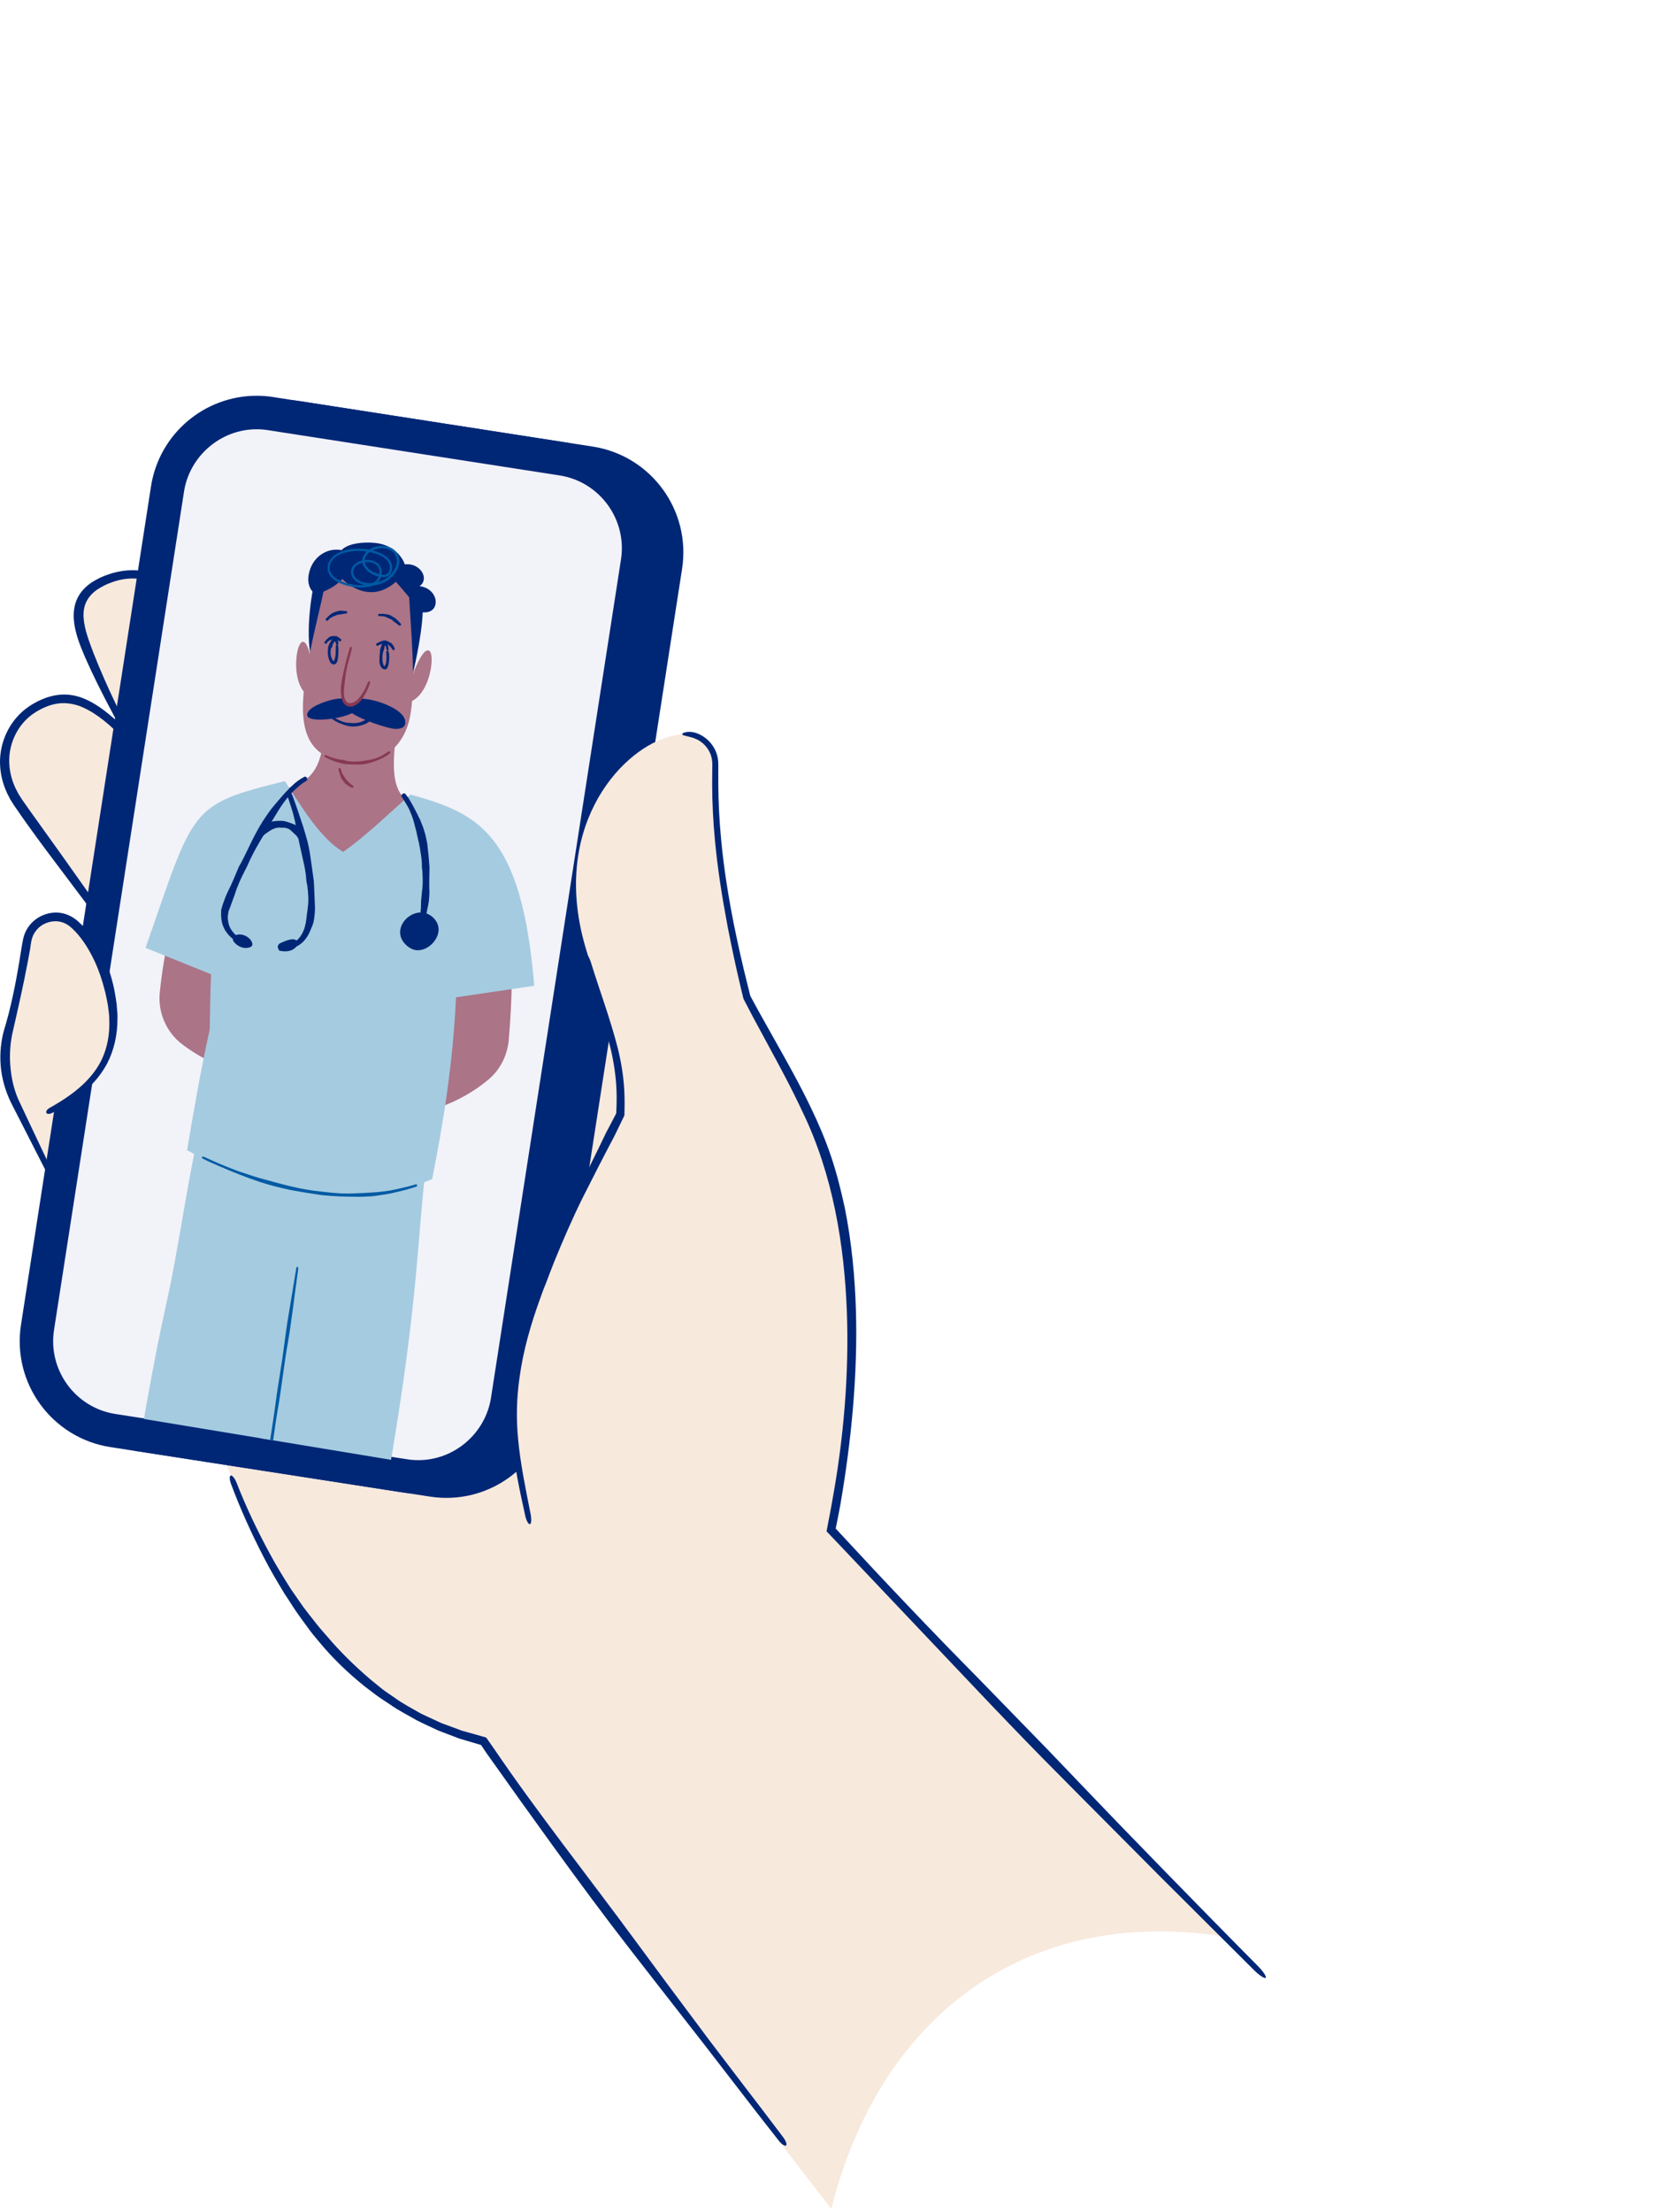 <svg width="393" height="525" viewBox="0 0 393 525" fill="none" xmlns="http://www.w3.org/2000/svg">
<path d="M289.709 459.521C244.145 413.706 187.439 354.457 186.035 351.303L105.971 399.994C109.072 409.997 165.155 482.601 197.403 524.322C207.684 483.422 236.342 458.448 275.36 458.448C279.997 458.435 284.793 458.792 289.709 459.521Z" fill="#F8E9DD"/>
<path d="M38.067 187.228C35.444 184.247 25.838 166.784 21.175 155.43C18.194 148.156 16.153 141.333 25.308 137.584C48.945 127.885 63.783 176.668 70.156 183.637" fill="#F8E9DD"/>
<path d="M40.307 140.207C44.97 143.188 48.813 147.825 51.86 152.714C53.542 155.377 54.973 157.828 56.312 160.173L58.55 164.082C59.226 165.287 59.889 166.493 60.538 167.725L63.294 173.051C65.056 176.416 66.659 179.835 68.858 183.081C69.282 183.65 69.905 183.889 70.157 183.637C70.422 183.385 70.316 182.816 69.958 182.299C67.957 179.212 66.421 175.661 64.778 172.243L62.221 166.877L60.392 163.114C59.716 161.75 59.041 160.398 58.299 159.047C56.974 156.662 55.49 154.171 53.622 151.495C50.137 146.765 46.388 141.916 41.393 138.524L40.081 137.69L38.677 136.974C36.014 135.769 32.993 135.132 30.012 135.411C28.528 135.556 27.071 135.861 25.693 136.365C24.289 136.802 22.99 137.478 21.718 138.273C20.393 139.187 19.148 140.419 18.393 141.982C17.624 143.546 17.412 145.321 17.518 146.951C17.77 150.263 19.002 153.164 20.181 155.96C21.096 158.04 22.05 160.08 23.043 162.094C24.62 165.287 26.276 168.44 27.959 171.58C29.177 173.833 30.383 176.085 31.642 178.324C33.218 181.107 34.835 183.982 36.796 186.671C37.206 187.228 37.803 187.453 38.054 187.214C38.319 186.963 38.227 186.419 37.869 185.889C36.107 183.226 34.49 180.338 32.927 177.569C31.682 175.356 30.489 173.104 29.337 170.825C27.733 167.659 26.21 164.453 24.792 161.22C23.891 159.193 23.043 157.139 22.235 155.099C21.188 152.316 20.076 149.508 19.863 146.765C19.758 145.4 19.916 144.089 20.446 142.949C20.976 141.797 21.864 140.83 22.951 140.035C23.997 139.359 25.137 138.697 26.382 138.286C27.601 137.809 28.886 137.517 30.184 137.372C32.781 137.107 35.431 137.663 37.776 138.816L39.061 139.438L40.307 140.207Z" fill="#002776"/>
<path d="M40.849 328.29C40.743 328.104 40.637 327.919 40.531 327.733C27.759 306.005 13.821 284.343 3.434 261.21C2.36 258.825 1.685 256.308 1.393 253.738C0.532 246.159 8.163 240.263 15.252 243.085C19.955 244.953 25.559 249.498 31.402 259.249C46.89 285.111 54.773 297.3 54.773 297.3" fill="#F8E9DD"/>
<path d="M143.662 414.832C92.216 420.542 64.128 384.359 49.581 334.596L131.579 195.561C131.579 195.561 178.546 252.89 167.126 312.735C155.705 372.581 143.662 414.832 143.662 414.832Z" fill="#F8E9DD"/>
<path d="M43.883 246.12C37.882 235.944 6.111 193.866 3.421 189.215C-1.653 180.458 2.003 171.66 8.111 168.03C23.599 158.822 32.979 179.106 70.911 224.829" fill="#F8E9DD"/>
<path d="M19.638 167.897C23.216 169.474 26.382 172.323 29.297 175.304C32.212 178.324 34.941 181.584 37.538 184.896C40.386 188.5 42.957 191.746 45.395 194.819L49.528 199.894L53.331 204.544L58.803 211.274C62.274 215.514 65.771 219.727 69.296 223.914C69.918 224.656 70.647 225.054 70.925 224.828C71.204 224.603 70.939 223.808 70.329 223.066C66.858 218.8 63.44 214.481 60.061 210.148L54.801 203.378L51.158 198.595C49.833 196.86 48.508 195.124 47.183 193.375C44.772 190.301 42.188 187.055 39.181 183.491C36.425 180.298 33.629 177.066 30.648 173.992C29.151 172.455 27.614 170.958 25.945 169.593C24.276 168.229 22.487 166.957 20.473 166.056C19.095 165.393 17.545 164.996 15.982 164.877C13.782 164.744 11.583 165.261 9.635 166.149C7.714 167.023 5.846 168.229 4.376 169.819C1.395 172.945 -0.182 177.317 0.017 181.557C0.109 183.836 0.692 186.101 1.646 188.195L2.428 189.732L3.342 191.176L5.21 193.879C7.728 197.456 10.324 200.98 12.948 204.451L18.791 212.215C21.878 216.296 24.951 220.39 27.999 224.537C30.198 227.504 32.344 230.499 34.49 233.493C37.14 237.243 39.909 241.125 42.48 245.02C42.996 245.815 43.646 246.292 43.95 246.106C44.255 245.921 44.109 245.139 43.606 244.304C41.115 240.263 38.346 236.381 35.696 232.605C33.563 229.611 31.417 226.604 29.27 223.596L20.354 211.023C18.486 208.4 16.631 205.763 14.776 203.153C12.245 199.616 9.702 196.051 7.158 192.514L5.29 189.864L4.455 188.566L3.74 187.214C2.865 185.386 2.335 183.412 2.216 181.438C1.977 177.768 3.276 173.939 5.859 171.183C7.131 169.792 8.721 168.759 10.47 167.964C12.192 167.182 14.034 166.784 15.836 166.93C17.081 167.023 18.393 167.328 19.638 167.897Z" fill="#002776"/>
<path d="M102.084 355.238L32.845 344.493C18.974 342.347 9.474 329.35 11.62 315.478L42.49 116.478C44.637 102.606 57.634 93.107 71.506 95.253L140.745 105.998C154.617 108.145 164.116 121.142 161.97 135.013L131.1 334.013C128.94 347.898 115.956 357.398 102.084 355.238Z" fill="#002776"/>
<path d="M94.93 352.575L27.148 342.056C13.277 339.909 3.777 326.912 5.923 313.04L36.33 117.088C38.476 103.216 51.474 93.716 65.345 95.863L133.127 106.382C146.999 108.529 156.498 121.526 154.352 135.398L123.945 331.35C121.799 345.222 108.802 354.735 94.93 352.575Z" fill="#F2F2F9"/>
<path d="M60.933 101.891C61.834 101.891 62.748 101.957 63.636 102.103L132.875 112.848C142.388 114.319 148.933 123.275 147.462 132.788L116.592 331.788C115.28 340.227 107.874 346.587 99.368 346.587C98.468 346.587 97.553 346.521 96.652 346.375L27.413 335.63C17.9 334.159 11.355 325.203 12.826 315.69L43.696 116.69C45.008 108.251 52.414 101.891 60.933 101.891ZM60.933 93.942C48.611 93.942 37.8 102.911 35.853 115.471L4.983 314.471C2.836 328.343 12.336 341.327 26.207 343.486L95.447 354.231C96.772 354.43 98.083 354.536 99.382 354.536C111.703 354.536 122.514 345.567 124.462 333.006L155.332 134.006C157.478 120.135 147.979 107.151 134.107 104.991L64.868 94.246C63.543 94.034 62.231 93.942 60.933 93.942Z" fill="#002776"/>
<path d="M147.304 264.536C148.019 251.26 144.561 243.192 139.182 225.385C130.61 197.032 146.84 178.536 158.353 175.025C159.519 174.668 160.725 174.389 161.984 174.244C166.237 173.727 169.92 177.185 169.867 181.464C169.721 190.792 169.668 206.081 177.353 236.7C184.308 250.068 192.589 262.76 196.974 277.162C207.772 312.616 200.552 360.18 189.118 393.621L135.34 388.48C132.094 379.842 127.788 370.965 125.854 361.783C120.077 334.371 116.738 322.209 147.304 264.536Z" fill="#F8E9DD"/>
<path d="M146.641 268.14L147.489 266.377L147.913 265.503L148.205 264.907C148.337 264.668 148.258 264.271 148.284 264.165C148.324 262.84 148.337 261.515 148.297 260.19C148.205 256.361 147.622 252.532 146.708 248.836C144.919 241.84 142.402 235.176 140.295 228.366C139.911 227.16 139.328 226.286 138.983 226.392C138.639 226.498 138.652 227.545 139.023 228.764C141.05 235.653 143.488 242.437 145.104 249.339C145.913 252.93 146.403 256.56 146.429 260.23C146.442 261.515 146.403 262.8 146.337 264.085C146.31 264.443 146.376 264.138 146.164 264.589L145.714 265.463L144.8 267.199L143.939 268.829C141.567 273.784 139.089 278.752 136.612 283.694C134.161 288.649 131.908 293.71 129.775 298.705C129.047 300.44 128.384 302.216 127.682 303.965C127.245 305.104 126.874 306.27 126.49 307.436C124.343 313.796 122.608 320.341 121.786 327.058C121.19 331.88 121.084 336.783 121.548 341.618C122.091 347.66 123.389 353.768 124.714 359.743C124.979 360.962 125.483 361.85 125.827 361.783C126.172 361.704 126.251 360.684 126.013 359.465C124.833 353.45 123.548 347.382 123.018 341.446C122.568 336.716 122.674 331.947 123.336 327.23C124.198 320.658 126.066 314.246 128.344 308.006C128.742 306.906 129.126 305.806 129.59 304.733C130.266 302.971 130.902 301.209 131.617 299.46C133.657 294.478 135.83 289.431 138.268 284.489C140.746 279.56 143.276 274.618 145.846 269.756L146.641 268.14Z" fill="#002776"/>
<path d="M11.012 264.138C23.625 257.792 30.183 248.981 25.374 232.499C23.956 227.637 21.214 222.39 17.491 219.211C13.477 215.779 7.236 218.204 6.415 223.411C5.289 230.552 3.805 238.038 2.135 244.185C0.599 249.842 1.036 255.871 3.434 261.21" fill="#F8E9DD"/>
<path d="M4.639 227.915C3.712 233.559 2.573 239.296 0.837 244.927C0.029 248.133 -0.077 251.18 0.267 253.989C0.466 255.552 0.837 257.09 1.327 258.573C1.778 259.912 2.36 261.316 3.01 262.508L5.739 267.848L10.893 277.957C11.198 278.553 11.701 278.897 12.032 278.725C12.364 278.553 12.377 277.943 12.085 277.347L7.223 267.066L4.706 261.727C4.07 260.468 3.672 259.275 3.301 257.977C2.917 256.586 2.665 255.168 2.519 253.724C2.254 251.167 2.294 248.411 2.917 245.39C4.202 239.773 5.54 233.917 6.6 228.273L7.143 225.332C7.249 224.669 7.329 223.901 7.461 223.318C7.528 223.026 7.581 222.735 7.7 222.457C7.793 222.178 7.912 221.9 8.071 221.648C8.641 220.615 9.541 219.74 10.628 219.25C11.701 218.747 12.933 218.548 14.086 218.747C15.252 218.959 16.232 219.515 17.133 220.376C19.16 222.258 20.75 224.709 22.049 227.292C23.373 229.889 24.261 232.658 24.99 235.507C25.228 236.567 25.44 237.627 25.639 238.7C25.732 239.773 25.97 240.846 25.944 241.919C26.103 245.311 25.533 248.743 24.009 251.79C22.91 253.976 21.333 255.91 19.518 257.58C17.252 259.673 14.523 261.448 11.741 262.998C11.171 263.316 10.853 263.833 11.012 264.151C11.171 264.469 11.767 264.482 12.364 264.178C15.305 262.707 18.14 260.879 20.538 258.653C22.459 256.891 24.142 254.837 25.414 252.492C27.123 249.22 27.904 245.496 27.891 241.827C27.957 240.674 27.759 239.535 27.706 238.395C27.547 237.269 27.375 236.143 27.163 235.017C26.54 232.009 25.599 228.988 24.155 226.219C22.738 223.45 20.949 220.84 18.604 218.76C17.517 217.753 15.994 216.918 14.417 216.693C12.827 216.441 11.184 216.746 9.767 217.435C8.336 218.124 7.117 219.264 6.335 220.655C6.123 220.999 5.964 221.357 5.832 221.741C5.673 222.112 5.58 222.496 5.5 222.88C5.315 223.649 5.249 224.258 5.116 224.961L4.639 227.915Z" fill="#002776"/>
<path d="M197.743 365.016C208.568 376.423 219.763 388.242 230.773 399.861C236.762 406.194 242.207 411.838 247.401 417.151L256.118 425.948C258.795 428.638 261.471 431.327 264.147 434.017L275.727 445.663C283.067 452.976 290.407 460.29 297.747 467.603C299.059 468.902 300.304 469.71 300.556 469.458C300.807 469.206 299.986 467.961 298.687 466.649C291.348 459.256 284.061 451.81 276.787 444.351L265.472 432.705L257.589 424.491C254.741 421.51 251.879 418.529 249.004 415.521C243.85 410.222 238.378 404.604 232.244 398.298C221.048 386.983 209.866 375.178 199.201 363.638L198.446 362.817L198.989 360.114C199.201 359.041 199.426 357.968 199.598 356.895C202.182 341.857 203.679 326.289 203.255 311.199C203.016 303.077 202.235 294.81 200.592 286.635C199.704 282.568 198.697 278.5 197.359 274.525C196.021 270.551 194.378 266.708 192.576 262.972C189.913 257.394 186.892 252.042 183.885 246.702L180.334 240.37L178.599 237.19L178.188 236.422C178.175 236.395 178.175 236.382 178.161 236.355L178.108 236.156L178.002 235.719L177.565 233.957C176.373 229.267 175.313 224.537 174.346 219.794C172.981 212.971 171.868 206.081 171.232 199.165C170.821 194.846 170.583 190.447 170.57 186.009V182.684C170.583 181.624 170.623 180.325 170.252 179.159C169.576 176.787 167.695 174.84 165.403 174.019C163.482 173.343 161.905 173.966 161.998 174.284C162.051 174.654 163.429 174.694 164.952 175.277C166.834 175.979 168.37 177.622 168.9 179.57C169.192 180.55 169.165 181.518 169.139 182.684L169.112 186.049C169.112 190.527 169.351 194.992 169.762 199.351C170.398 206.319 171.524 213.236 172.822 220.138C173.763 224.921 174.77 229.691 175.909 234.434L176.333 236.209C176.439 236.514 176.386 236.739 176.651 237.283L177.075 238.091L178.771 241.337L182.242 247.762C185.144 253.115 188.045 258.468 190.576 263.926C197.73 278.672 200.486 295.3 201.095 311.305C201.652 326.196 200.314 341.685 197.584 356.497C197.412 357.583 197.2 358.656 196.988 359.73L196.273 363.479L197.743 365.016Z" fill="#002776"/>
<path d="M113.109 411.759C111.983 411.441 110.844 411.123 109.704 410.805C108.591 410.394 107.478 409.983 106.365 409.573C105.809 409.361 105.239 409.175 104.696 408.95L103.066 408.195C101.98 407.691 100.894 407.201 99.82 406.671C97.754 405.452 95.594 404.379 93.66 402.948C92.679 402.259 91.659 401.61 90.718 400.881L87.936 398.616C83.988 395.237 80.662 391.925 77.787 388.546C76.992 387.606 76.145 386.705 75.376 385.738L73.084 382.823C71.666 381.048 70.447 379.113 69.123 377.271C67.374 374.489 65.625 371.707 64.075 368.792C61.107 363.32 58.404 357.676 56.139 351.847C55.715 350.826 55.105 350.111 54.774 350.23C54.443 350.363 54.496 351.29 54.893 352.324C57.106 358.246 59.729 364.036 62.644 369.666C64.141 372.608 65.837 375.43 67.546 378.265C68.844 380.173 70.023 382.187 71.415 384.042L73.654 387.102C74.409 388.122 75.257 389.063 76.065 390.057C78.966 393.528 82.411 396.92 86.624 400.312C87.592 401.053 88.572 401.782 89.552 402.524C90.546 403.253 91.593 403.889 92.613 404.578C94.614 406.009 96.839 407.095 98.959 408.34C100.059 408.897 101.185 409.4 102.285 409.93L103.954 410.712C104.524 410.95 105.094 411.149 105.663 411.374C106.803 411.811 107.942 412.249 109.081 412.673C110.247 413.017 111.413 413.362 112.566 413.706L113.772 414.064C113.944 414.117 114.262 414.21 114.182 414.183C114.222 414.183 114.249 414.223 114.262 414.249L115.613 416.25C120.939 423.776 126.411 431.407 131.737 438.76C137.487 446.683 143.489 454.818 149.61 462.688L156.447 471.472C160.064 476.096 163.667 480.72 167.284 485.357L175.035 495.4C178.255 499.586 181.58 503.892 184.932 508.118C185.608 508.98 186.376 509.47 186.654 509.258C186.933 509.046 186.641 508.185 185.979 507.31C182.746 502.991 179.407 498.659 176.201 494.472C173.644 491.12 171.087 487.768 168.516 484.39L157.957 470.24C155.758 467.272 153.572 464.304 151.386 461.349C145.477 453.307 139.342 445.279 133.473 437.462C128.028 430.201 122.45 422.662 117.322 415.097L115.865 413.017C115.64 412.712 115.481 412.328 115.057 412.315L114.262 412.09L113.109 411.759Z" fill="#002776"/>
<g clip-path="url(#clip0_7_2205)">
<path d="M48.225 264.45C44.513 279.34 42.788 294.72 39.447 309.671C36.115 324.568 33.604 340.091 31.067 355.447C28.066 373.608 26.75 391.776 32.218 409.706C34.443 410.726 35.662 411.58 37.939 412.609C35.131 417.095 31.738 419.853 27.667 423.749C21.959 423.731 16.472 424.347 13.041 431.286L50.264 437.437L74.749 273.131L48.225 264.45Z" fill="#A5CBE0"/>
<path d="M102.777 265.142C98.718 290.037 100.523 300.181 93.305 343.864C89.245 368.433 83.966 392.473 76.571 416.491C73.59 417.086 70.52 417.558 67.432 417.809C69.626 421.979 72.287 425.628 75.547 429.268C85.309 432.077 88.484 437.552 87.54 443.597L46.928 436.886L72.35 273.822L102.777 265.142Z" fill="#A5CBE0"/>
<path d="M44.652 208.05C41.75 214.751 40.065 221.326 38.98 227.892C38.569 230.38 38.219 232.825 37.967 235.34C37.4 240.087 39.383 244.875 43.146 247.782C48.887 252.212 55.798 254.822 63.936 256.602L86.825 264.899C97.652 265.872 107.768 262.92 115.682 256.504C118.625 254.162 120.447 250.71 120.795 246.959C121.672 237.041 121.878 226.904 120.806 217.262L44.652 208.05Z" fill="#AB7487"/>
<path d="M100.833 192.638C94.017 189.445 91.958 186.766 94.705 170.14C95.108 167.704 95.537 165.762 95.757 164.765L77.736 168.152C77.43 170.005 77.241 173.455 76.681 176.844C75.447 184.309 72.406 186.255 65.059 187.924C68.177 209.544 81.463 215.711 81.463 215.711L100.833 192.638Z" fill="#AB7487"/>
<path d="M82.164 186.127C82.261 186.197 82.358 186.267 82.455 186.338C82.606 186.417 82.694 186.54 82.844 186.62C83.091 186.769 83.391 186.928 83.7 187.033C83.753 187.042 83.824 186.945 83.894 186.848C83.973 186.698 83.938 186.583 83.938 186.583C83.691 186.433 83.496 186.292 83.258 186.09C83.161 186.019 83.072 185.896 82.922 185.817C82.878 185.755 82.781 185.685 82.745 185.57L82.701 185.508C82.357 185.288 82.092 184.918 81.879 184.556C81.835 184.495 81.791 184.433 81.8 184.38L81.711 184.257C81.579 184.072 81.402 183.825 81.278 183.587C81.198 183.41 81.119 183.234 81.092 183.066C81.021 182.837 80.95 182.608 80.879 182.379C80.888 182.326 80.729 182.299 80.615 182.335C80.447 182.362 80.385 182.406 80.377 182.459C80.386 182.732 80.457 182.961 80.519 183.244C80.599 183.42 80.669 183.649 80.696 183.817C80.811 184.108 80.882 184.337 80.997 184.628L81.033 184.743C81.077 184.805 81.121 184.866 81.165 184.928C81.43 185.298 81.749 185.677 82.014 186.047L82.164 186.127Z" fill="#873953"/>
<path d="M100.379 145.348C102.259 145.496 103.228 144.568 103.429 143.35C103.7 141.709 102.471 139.602 99.876 139.173C99.77 139.156 99.718 139.147 99.612 139.129C100.22 138.74 100.528 138.193 100.624 137.611C100.869 136.128 99.534 134.33 97.416 133.98C96.199 133.779 93.799 134.144 93.589 135.415C93.511 135.891 93.899 136.173 94.376 136.252C95.17 136.383 96.149 136.055 96.298 135.155C96.516 133.831 94.579 129.758 89.813 128.97C86.954 128.498 81.034 128.771 80.535 131.789C80.474 132.159 80.66 132.353 80.977 132.406C81.454 132.484 82.212 132.175 82.291 131.698C82.387 131.116 81.593 130.658 80.957 130.553C77.463 129.975 73.972 132.336 73.281 136.519C73.044 137.949 73.302 139.351 74.213 140.426C74.213 140.426 71.602 153.92 75.272 160.02C78.942 166.121 98 160.077 98 160.077C98 160.077 100.149 151.348 100.379 145.348Z" fill="#002776"/>
<path d="M76.824 140.423C78.517 139.723 80.034 138.777 81.285 137.461C83.025 139.108 84.923 140.129 86.882 140.453C89.265 140.847 91.664 140.155 94.017 138.096C95.068 139.303 96.12 140.511 97.163 141.771C97.553 149.614 98.805 161.461 97.484 169.457C95.839 179.411 87.981 181.866 81.521 180.798C70.984 179.057 71.068 169.661 72.818 159.071C73.921 152.399 75.799 145.312 76.824 140.423Z" fill="#AB7487"/>
<path d="M81.803 180.41C81.538 180.366 81.212 180.367 80.947 180.323C80.523 180.253 80.1 180.183 79.685 180.06C78.899 179.876 78.131 179.586 77.425 179.251C77.328 179.181 77.151 179.261 77.081 179.358C77.011 179.455 77.037 179.623 77.187 179.702C77.938 180.098 78.697 180.441 79.518 180.74C79.933 180.863 80.348 180.986 80.763 181.108C81.08 181.161 81.336 181.258 81.654 181.31L81.866 181.345C83.154 181.449 84.451 181.5 85.766 181.446L86.427 181.392C86.595 181.365 86.71 181.33 86.877 181.303C87.662 181.161 88.412 180.904 89.161 180.647C89.682 180.461 90.211 180.222 90.74 179.983C91.392 179.656 92 179.267 92.564 178.816C92.688 178.727 92.714 178.569 92.626 178.445C92.537 178.322 92.378 178.296 92.255 178.384C91.7 178.782 91.1 179.118 90.501 179.454C90.025 179.702 89.504 179.888 88.984 180.074C88.296 180.286 87.511 180.429 86.788 180.527C86.673 180.562 86.514 180.536 86.4 180.571L85.782 180.687C84.565 180.812 83.312 180.823 82.103 180.568L81.803 180.41Z" fill="#873953"/>
<path d="M96.13 166.785C96.165 166.573 96.2 166.361 96.235 166.15C96.716 163.237 99.756 154.057 101.715 154.381C102.509 154.512 102.688 156.391 102.312 158.668C101.726 162.216 99.677 166.718 96.13 166.785Z" fill="#AB7487"/>
<path d="M74.389 165.695C74.424 165.483 74.406 165.262 74.441 165.05C74.657 162.094 73.903 152.505 71.971 152.349C71.221 152.279 70.544 154.071 70.379 156.383C70.067 159.922 70.956 164.746 74.389 165.695Z" fill="#AB7487"/>
<path d="M78.81 153.751C78.845 153.54 78.933 153.337 78.968 153.125C79.047 152.975 79.065 152.869 79.144 152.719C79.153 152.666 79.223 152.569 79.285 152.524L79.355 152.427L79.364 152.374C79.373 152.321 79.435 152.277 79.443 152.224C79.496 152.233 79.594 152.303 79.638 152.365C79.726 152.489 79.744 152.709 79.815 152.938C79.85 153.053 79.948 153.123 80.115 153.097C80.283 153.07 80.353 152.973 80.371 152.867C80.362 152.594 80.344 152.373 80.184 152.02C80.025 151.668 79.734 151.456 79.442 151.245C79.248 151.43 79.116 151.572 78.922 151.757C78.861 151.802 78.852 151.854 78.79 151.899L78.72 151.996C78.658 152.04 78.587 152.137 78.57 152.243C78.491 152.393 78.359 152.535 78.279 152.685C78.191 152.888 78.042 153.135 77.998 153.4L77.919 153.55C77.797 154.618 77.789 155.65 78.17 156.637C78.25 156.814 78.329 156.99 78.409 157.166C78.453 157.228 78.498 157.29 78.542 157.352C78.586 157.413 78.683 157.484 78.78 157.554C78.877 157.625 79.036 157.651 79.133 157.721C79.345 157.756 79.574 157.685 79.707 157.544C79.892 157.411 79.98 157.208 80.059 157.058C80.164 156.749 80.208 156.485 80.252 156.22C80.322 155.796 80.339 155.364 80.356 154.932C80.39 154.393 80.372 153.846 80.301 153.291C80.265 153.176 80.168 153.106 80.009 153.079C79.842 153.106 79.771 153.203 79.754 153.309C79.719 153.847 79.737 154.394 79.712 154.88C79.695 155.312 79.686 155.691 79.563 156.106C79.528 156.318 79.432 156.574 79.344 156.777C79.273 156.874 79.273 156.874 79.212 156.918C79.212 156.918 79.15 156.963 79.106 156.901C79.106 156.901 79.053 156.892 79.062 156.839L79.07 156.786L79.026 156.724C78.938 156.601 78.902 156.486 78.814 156.363C78.451 155.596 78.397 154.608 78.643 153.778L78.81 153.751Z" fill="#002776"/>
<path d="M91.181 154.272C91.216 154.061 91.259 153.796 91.294 153.584L91.329 153.372C91.338 153.319 91.347 153.266 91.356 153.213C91.417 153.169 91.506 153.293 91.594 153.416C91.594 153.416 91.638 153.478 91.629 153.531C91.674 153.592 91.665 153.645 91.7 153.76L91.789 154.21C91.825 154.324 91.975 154.404 92.089 154.368C92.257 154.342 92.328 154.244 92.292 154.13L92.212 153.627C92.177 153.512 92.185 153.459 92.15 153.345C92.114 153.23 92.079 153.115 92.043 153.001C91.849 152.533 91.513 152.26 91.116 152.032C91.028 152.235 90.887 152.429 90.79 152.685C90.694 152.941 90.588 153.25 90.5 153.453L90.272 154.177L90.245 154.335C90.185 155.359 90.01 156.418 90.162 157.477C90.188 157.644 90.259 157.873 90.339 158.05C90.427 158.173 90.463 158.288 90.551 158.411C90.595 158.473 90.692 158.543 90.781 158.667C90.878 158.737 91.028 158.816 91.134 158.834C91.24 158.851 91.399 158.878 91.505 158.895C91.558 158.904 91.558 158.904 91.611 158.913L91.672 158.868L91.804 158.727C91.875 158.63 91.945 158.533 92.016 158.436C92.086 158.339 92.095 158.286 92.112 158.18C92.192 158.03 92.218 157.871 92.244 157.712C92.376 157.244 92.393 156.812 92.419 156.326C92.453 155.788 92.391 155.18 92.266 154.615C92.231 154.5 92.081 154.421 91.966 154.457C91.799 154.483 91.728 154.58 91.71 154.686C91.729 155.233 91.8 155.789 91.766 156.327C91.749 156.76 91.732 157.192 91.617 157.554C91.591 157.713 91.521 157.81 91.45 157.907C91.442 157.96 91.38 158.004 91.371 158.057C91.362 158.11 91.309 158.101 91.309 158.101C91.301 158.154 91.248 158.146 91.204 158.084C91.15 158.075 91.159 158.022 91.115 157.96C91.071 157.899 91.027 157.837 91.044 157.731C91.009 157.617 90.929 157.44 90.894 157.326C90.716 156.426 90.776 155.402 91.04 154.467L91.181 154.272Z" fill="#002776"/>
<path d="M79.62 151.818C79.673 151.826 79.778 151.844 79.831 151.853C79.937 151.87 80.043 151.888 80.14 151.958C80.343 152.046 80.493 152.125 80.688 152.266C80.741 152.275 80.802 152.231 80.935 152.089C81.058 152.001 81.076 151.895 81.084 151.842C80.899 151.648 80.704 151.507 80.51 151.366C80.413 151.296 80.263 151.217 80.166 151.146C80.069 151.076 80.016 151.067 79.918 150.997L79.865 150.988C79.433 150.971 79.001 150.954 78.604 151.051C78.542 151.096 78.489 151.087 78.375 151.122L78.251 151.211C78.013 151.335 77.872 151.529 77.687 151.662C77.555 151.803 77.432 151.891 77.353 152.041C77.22 152.183 77.079 152.377 77 152.527C76.992 152.58 77.089 152.651 77.186 152.721C77.283 152.791 77.442 152.818 77.442 152.818C77.574 152.676 77.706 152.535 77.785 152.385C77.856 152.288 77.979 152.199 78.103 152.111C78.279 152.031 78.402 151.943 78.632 151.872L78.746 151.837C78.808 151.792 78.808 151.792 78.87 151.748C78.993 151.66 79.32 151.659 79.62 151.818Z" fill="#002776"/>
<path d="M92.432 153.282C92.476 153.344 92.582 153.362 92.626 153.423C92.723 153.494 92.812 153.617 92.856 153.679C92.989 153.864 93.121 154.049 93.245 154.287C93.236 154.34 93.404 154.313 93.518 154.278C93.633 154.242 93.757 154.154 93.765 154.101C93.703 153.819 93.579 153.581 93.455 153.343C93.367 153.219 93.279 153.096 93.19 152.973C93.146 152.911 93.058 152.787 92.96 152.717L92.916 152.655C92.519 152.426 92.069 152.189 91.654 152.066C91.548 152.048 91.495 152.04 91.389 152.022C91.336 152.013 91.283 152.005 91.221 152.049C90.948 152.058 90.657 152.173 90.428 152.244C90.251 152.324 90.075 152.403 89.899 152.483C89.66 152.607 89.475 152.739 89.29 152.872C89.229 152.916 89.317 153.04 89.405 153.163C89.494 153.286 89.591 153.357 89.653 153.313C89.829 153.233 90.014 153.1 90.191 153.021C90.314 152.932 90.481 152.906 90.649 152.879C90.87 152.861 91.09 152.843 91.302 152.878C91.355 152.887 91.355 152.887 91.408 152.896C91.461 152.904 91.514 152.913 91.567 152.922C91.849 152.86 92.211 152.974 92.432 153.282Z" fill="#002776"/>
<path d="M87.111 171.659C87.349 171.535 87.543 171.35 87.781 171.226C88.089 171.005 88.406 170.731 88.671 170.448C89.191 169.936 89.613 169.353 89.992 168.708C90.062 168.611 89.983 168.435 89.885 168.364C89.735 168.285 89.621 168.321 89.55 168.418C89.18 169.009 88.722 169.478 88.211 169.937C87.956 170.167 87.647 170.388 87.4 170.565C87.215 170.697 86.977 170.821 86.748 170.892L86.572 170.972C85.725 171.485 84.658 171.689 83.635 171.629C83.476 171.602 83.308 171.629 83.096 171.594L82.77 171.594C82.126 171.542 81.552 171.393 80.943 171.129C80.537 170.954 80.131 170.778 79.733 170.549C79.239 170.249 78.753 169.897 78.267 169.545C78.17 169.475 78.003 169.501 77.932 169.598C77.862 169.696 77.835 169.854 77.933 169.925C78.41 170.33 78.895 170.682 79.434 171.043C79.831 171.272 80.282 171.51 80.741 171.694C81.35 171.958 82.021 172.178 82.7 172.345L83.071 172.406C83.283 172.441 83.45 172.414 83.662 172.449C84.8 172.474 85.929 172.225 86.987 171.747L87.111 171.659Z" fill="#002776"/>
<path d="M83.587 169.282C81.048 170.494 76.655 171.074 74.484 170.715C73.266 170.514 72.851 170.064 72.938 169.535C73.227 167.787 77.196 166.485 78.951 166.068C80.477 165.722 82.162 165.728 83.741 165.717C85.047 165.715 86.388 165.828 87.659 166.038C90.624 166.528 96.724 168.787 96.225 171.805C96.041 172.917 94.533 173.157 93.315 172.956C91.462 172.65 86.237 171.025 83.587 169.282Z" fill="#002776"/>
<path d="M83.424 153.48C82.862 155.563 82.116 158.105 81.704 160.594C81.354 162.712 80.822 166.921 82.887 167.262C85.376 167.673 87.161 163.454 87.767 161.759" fill="#AB7487"/>
<path d="M84.096 167.516C84.555 167.374 84.934 167.056 85.251 166.782C85.709 166.314 86.115 165.837 86.422 165.29C87.021 164.301 87.522 163.241 87.865 162.156C87.953 161.952 87.873 161.776 87.723 161.697C87.564 161.671 87.441 161.759 87.353 161.962C86.966 162.986 86.465 164.046 85.831 164.92C85.479 165.406 85.135 165.838 84.747 166.21C84.439 166.431 84.13 166.652 83.787 166.758C83.725 166.802 83.619 166.785 83.557 166.829L83.275 166.891L83.001 166.9C82.896 166.883 82.843 166.874 82.737 166.856L82.631 166.839C82.578 166.83 82.587 166.777 82.534 166.768C82.286 166.619 82.065 166.31 81.906 165.958C81.649 165.208 81.63 164.335 81.709 163.532C81.699 163.258 81.752 162.94 81.796 162.676L81.839 162.084C81.952 161.07 82.074 160.002 82.302 158.952C82.425 158.21 82.6 157.478 82.829 156.754C83.092 155.818 83.355 154.883 83.566 153.939C83.601 153.727 83.521 153.55 83.415 153.533C83.256 153.507 83.133 153.595 83.045 153.798C82.782 154.734 82.518 155.669 82.255 156.605C82.079 157.337 81.904 158.07 81.72 158.855C81.492 159.906 81.264 160.956 81.089 162.015L80.993 162.597C80.94 162.915 80.949 163.189 80.95 163.515C80.916 164.38 80.979 165.315 81.262 166.232C81.404 166.691 81.705 167.175 82.199 167.475C82.252 167.483 82.296 167.545 82.402 167.563L82.606 167.651C82.764 167.677 82.862 167.747 83.029 167.721L83.408 167.729L83.797 167.684C83.911 167.649 83.982 167.552 84.096 167.516Z" fill="#873953"/>
<path d="M80.767 145.861C80.882 145.826 80.943 145.782 81.049 145.799C81.164 145.764 81.332 145.737 81.499 145.71C81.781 145.648 82.055 145.639 82.328 145.63C82.381 145.638 82.408 145.48 82.425 145.374C82.443 145.268 82.416 145.1 82.363 145.091C82.098 145.048 81.781 144.995 81.454 144.996C81.295 144.969 81.128 144.996 80.969 144.97L80.642 144.97L80.589 144.962C80.131 145.103 79.681 145.192 79.266 145.396C79.205 145.44 79.099 145.422 79.037 145.467L78.914 145.555C78.667 145.732 78.429 145.856 78.235 146.041C78.103 146.183 77.918 146.315 77.786 146.456C77.592 146.642 77.398 146.828 77.31 147.031C77.301 147.084 77.337 147.198 77.487 147.277C77.584 147.348 77.734 147.427 77.743 147.374C77.928 147.242 78.069 147.047 78.201 146.906C78.333 146.765 78.457 146.676 78.633 146.596C78.818 146.464 79.056 146.34 79.285 146.269L79.4 146.234C79.462 146.189 79.523 146.145 79.576 146.154C79.929 145.995 80.335 145.844 80.767 145.861Z" fill="#002776"/>
<path d="M93.439 147.52C93.536 147.59 93.642 147.608 93.739 147.678C93.889 147.757 93.978 147.881 94.128 147.96C94.366 148.162 94.613 148.312 94.852 148.515C94.896 148.576 95.019 148.488 95.143 148.4C95.266 148.311 95.284 148.205 95.24 148.144C95.063 147.897 94.824 147.694 94.594 147.439C94.506 147.315 94.365 147.183 94.215 147.104L93.985 146.848L93.941 146.787C93.49 146.549 93.102 146.267 92.651 146.03C92.546 146.012 92.501 145.95 92.395 145.933L92.237 145.907C91.919 145.854 91.61 145.749 91.337 145.758C91.125 145.723 90.913 145.688 90.692 145.706C90.419 145.715 90.145 145.724 89.872 145.733C89.819 145.725 89.793 145.884 89.828 145.998C89.855 146.166 89.89 146.28 89.952 146.236C90.225 146.227 90.437 146.262 90.711 146.253C90.923 146.288 91.09 146.261 91.293 146.349C91.558 146.393 91.814 146.49 92.061 146.639L92.158 146.71C92.211 146.718 92.317 146.736 92.361 146.798C92.776 146.921 93.174 147.149 93.501 147.475L93.439 147.52Z" fill="#002776"/>
<path d="M108.287 236.733L126.856 233.981C123.885 197.644 113.441 193.035 97.474 188.602C92.328 193.082 87.059 198.304 81.462 202.22C75.784 198.725 71.433 191.153 67.649 185.414C44.743 191.04 46.209 191.717 34.565 224.986L50.119 231.256C49.94 235.632 49.867 240.026 49.802 244.367C47.689 253.863 46.044 263.491 44.416 273.013C52.76 277.493 62.655 281.14 72.556 282.776C83.04 284.509 93.415 283.939 102.63 279.859C103.392 275.905 104.154 271.951 104.81 267.98C106.578 257.611 107.808 247.207 108.287 236.733Z" fill="#A5CBE0"/>
<path d="M77.023 283.732C79.432 283.967 81.867 284.043 84.364 284.075C85.017 284.074 85.669 284.073 86.269 284.063C86.878 284.001 87.478 283.991 88.025 283.973C88.634 283.91 89.295 283.856 89.913 283.741C90.469 283.669 91.086 283.554 91.642 283.482L92.877 283.251L94.12 282.967C95.646 282.621 97.181 282.222 98.68 281.708C98.962 281.646 99.103 281.452 99.076 281.284C99.041 281.169 98.785 281.073 98.494 281.188C97.004 281.649 95.478 281.995 93.899 282.332L92.717 282.572L91.491 282.75C90.935 282.822 90.379 282.893 89.771 282.956C89.162 283.018 88.509 283.019 87.9 283.082C87.353 283.1 86.798 283.171 86.198 283.181C85.598 283.191 84.989 283.253 84.336 283.254C81.919 283.399 79.501 283.217 77.154 282.938C76.73 282.868 76.351 282.859 75.927 282.789C73.624 282.572 71.356 282.143 69.159 281.617C66.802 281.064 64.357 280.388 61.965 279.721C61.083 279.466 60.2 279.211 59.326 278.904C57.931 278.456 56.537 278.008 55.16 277.454C54.189 277.076 53.165 276.689 52.202 276.258C50.984 275.73 49.766 275.203 48.503 274.613C48.247 274.517 48.027 274.535 47.956 274.632C47.877 274.782 48.01 274.967 48.266 275.064C49.467 275.697 50.738 276.234 51.956 276.761C52.918 277.192 53.889 277.57 54.905 278.01C56.282 278.564 57.659 279.118 59.045 279.619C59.919 279.927 60.792 280.234 61.666 280.542C64.041 281.315 66.547 281.947 68.966 282.455C71.234 282.884 73.563 283.269 75.849 283.592C76.167 283.645 76.59 283.715 77.023 283.732Z" fill="#005AA4"/>
<path d="M83.651 139.266C80.686 138.776 77.358 137.193 77.839 134.28C78.382 130.997 83.162 129.72 87.451 130.429C87.504 130.438 87.556 130.447 87.662 130.464C88.764 129.721 90.281 129.428 91.605 129.647C93.299 129.927 94.43 130.984 94.768 132.563C94.865 132.96 94.857 133.339 94.787 133.763C94.376 136.251 91.909 138.672 88.653 138.95C87.428 139.455 85.716 139.607 83.651 139.266ZM87.045 130.906C83.057 130.356 78.797 131.447 78.316 134.359C77.904 136.848 80.986 138.282 83.686 138.728C84.268 138.824 85.495 138.972 86.659 138.838C84.224 138.436 83.145 136.735 83.372 135.358C83.565 134.193 84.684 133.344 85.981 133.069C85.998 132.963 86.016 132.857 86.033 132.751C86.218 131.966 86.587 131.374 87.045 130.906ZM86.061 133.572C84.985 133.829 84.059 134.492 83.902 135.445C83.709 136.61 84.682 137.968 86.8 138.318C87.382 138.414 87.921 138.448 88.476 138.377C89.129 138.05 89.64 137.59 89.921 136.875C88.244 136.489 86.381 135.257 86.061 133.572ZM90.451 136.963C90.319 137.43 90.037 137.819 89.702 138.199C92.093 137.56 93.881 135.626 94.205 133.667C94.266 133.296 94.265 132.969 94.203 132.687C93.804 130.826 92.365 130.316 91.518 130.176C90.511 130.01 89.391 130.206 88.448 130.648C91.634 131.447 93.419 133.156 93.077 135.221C92.859 136.545 91.942 137.155 90.451 136.963ZM88.01 132.969C89.863 133.276 90.88 134.695 90.591 136.442C91.712 136.573 92.382 136.139 92.548 135.133C92.924 132.857 90.311 131.554 87.787 131.029C87.17 131.471 86.747 132.053 86.624 132.795C86.616 132.848 86.607 132.901 86.598 132.954C87.048 132.865 87.533 132.891 88.01 132.969ZM86.625 133.448C86.874 134.903 88.597 136.004 90.07 136.302C90.315 134.819 89.467 133.7 87.931 133.446C87.499 133.429 87.067 133.412 86.625 133.448Z" fill="#005AA4"/>
<path d="M70.342 301.123C70.036 302.976 69.73 304.829 69.424 306.682L68.942 309.594C68.829 310.283 68.715 310.971 68.61 311.607C68.487 312.348 68.365 313.089 68.243 313.83C68.024 315.154 67.849 316.54 67.64 318.137C67.282 320.961 66.854 323.882 66.39 326.688C65.935 329.441 65.524 332.256 65.166 335.08C64.721 338.107 64.257 341.24 63.758 344.258C63.339 346.799 62.954 349.456 62.578 352.059C62.29 354.133 61.957 356.145 61.669 358.219C61.189 361.784 60.638 365.446 60.052 368.993L59.921 369.788C59.509 372.276 59.072 374.924 58.705 377.474C58.478 379.177 58.242 380.933 57.962 382.628C57.831 383.748 57.648 384.86 57.517 385.981C57.15 388.531 56.774 391.135 56.363 393.623C55.864 396.641 55.392 399.827 54.99 402.916C54.65 405.633 54.195 408.387 53.749 411.087C53.276 413.947 52.839 416.92 52.402 419.894C52.272 421.015 52.096 422.074 51.966 423.195C51.73 424.951 51.503 426.654 51.267 428.41C51.119 429.637 50.909 430.907 50.708 432.125C50.454 433.661 50.236 435.311 50.035 436.855C49.982 437.173 50.097 437.464 50.203 437.481C50.362 437.508 50.512 437.26 50.564 436.943C50.827 435.354 51.089 433.766 51.299 432.168C51.5 430.951 51.657 429.671 51.858 428.453C52.147 426.706 52.427 425.012 52.716 423.264C52.891 422.205 53.075 421.093 53.249 420.034C53.731 417.122 54.176 414.095 54.543 411.218C54.928 408.562 55.285 405.738 55.723 403.091C56.239 399.967 56.702 396.834 57.095 393.799C57.453 391.301 57.829 388.698 58.205 386.095C58.389 384.983 58.572 383.871 58.756 382.759C59.036 381.065 59.316 379.37 59.543 377.667C59.605 377.296 59.675 376.873 59.745 376.449C60.05 374.27 60.365 372.037 60.662 369.91L60.793 369.116C61.282 365.498 61.833 361.836 62.419 358.288C62.76 356.223 63.04 354.202 63.372 352.19C63.748 349.587 64.133 346.931 64.5 344.38C64.946 341.353 65.347 338.265 65.846 335.247C66.362 332.449 66.729 329.572 67.122 326.863C67.533 324.048 67.9 321.172 68.425 318.321C68.679 316.785 68.915 315.356 69.081 314.023C69.203 313.282 69.273 312.532 69.395 311.791C69.509 311.102 69.561 310.458 69.675 309.77L70.05 306.84C70.304 304.978 70.557 303.116 70.802 301.307C70.854 300.99 70.739 300.699 70.633 300.681C70.527 300.664 70.342 300.796 70.342 301.123Z" fill="#005AA4"/>
<path d="M95.777 223.57C95.114 222.644 94.901 221.63 95.058 220.677C95.461 218.241 98.079 216.226 100.62 216.646C102.42 216.943 104.505 218.811 104.103 221.247C103.7 223.682 101.101 225.918 98.612 225.507C97.615 225.288 96.626 224.689 95.777 223.57Z" fill="#002776"/>
<path d="M100.306 207.02C100.387 208.502 100.451 210.09 100.206 211.573C100.128 212.376 100.058 213.126 99.997 213.823L99.964 215.014C99.956 215.394 99.956 215.72 99.895 216.091C99.86 216.629 99.781 217.105 99.747 217.644C99.642 218.606 99.529 219.62 99.371 220.573C99.345 220.732 99.584 220.935 99.849 220.979C100.113 221.022 100.396 220.96 100.431 220.748C100.65 219.751 100.922 218.763 101.088 217.757C101.176 217.227 101.316 216.706 101.404 216.177C101.465 215.806 101.526 215.435 101.64 215.074C101.71 214.65 101.771 214.279 101.841 213.856C101.902 213.159 101.981 212.356 101.962 211.482C101.898 209.894 101.94 208.324 101.973 206.806C101.964 206.533 101.954 206.259 101.998 205.994C101.864 204.504 101.791 202.968 101.595 201.522C101.55 201.134 101.506 200.745 101.47 200.304C101.372 199.907 101.328 199.519 101.23 199.122C101.088 198.337 100.84 197.535 100.591 196.732C100.414 196.159 100.131 195.568 99.945 195.048C99.803 194.589 99.547 194.166 99.343 193.752C99.14 193.338 98.945 192.87 98.689 192.447C98.352 191.848 98.078 191.204 97.689 190.596C97.477 190.234 97.273 189.82 97.008 189.45C96.743 189.079 96.478 188.709 96.204 188.392C96.115 188.269 95.842 188.278 95.595 188.455C95.348 188.631 95.251 188.887 95.34 189.011C95.552 189.372 95.764 189.734 96.03 190.104C96.242 190.465 96.454 190.827 96.666 191.188C97.011 191.735 97.294 192.325 97.516 192.96C97.719 193.375 97.861 193.833 98.012 194.239C98.153 194.698 98.304 195.103 98.393 195.553C98.517 196.118 98.694 196.691 98.828 197.202C98.97 197.987 99.174 198.728 99.325 199.46C99.422 199.857 99.529 200.201 99.573 200.589C99.671 200.986 99.724 201.321 99.769 201.71C100.027 203.112 100.223 204.559 100.198 206.023C100.287 206.473 100.296 206.747 100.306 207.02Z" fill="#002776"/>
<path d="M56.736 205.696C55.928 207.629 55.101 209.668 54.133 211.575C53.632 212.635 53.254 213.606 52.928 214.586C52.832 214.842 52.788 215.106 52.683 215.415C52.656 215.574 52.586 215.671 52.542 215.936C52.516 216.095 52.49 216.254 52.516 216.421C52.482 216.959 52.492 217.559 52.563 218.115C52.643 218.944 52.892 219.747 53.263 220.461C53.962 221.828 55.146 222.894 56.391 223.589C56.638 223.739 56.929 223.623 57.079 223.376C57.228 223.129 57.175 222.794 56.972 222.706C55.894 221.984 54.967 221.015 54.498 219.904C54.267 219.322 54.152 218.704 54.098 218.042C54.062 217.601 54.141 217.125 54.211 216.701C54.228 216.595 54.255 216.436 54.272 216.331L54.377 216.022L54.659 215.307C54.975 214.38 55.344 213.462 55.749 212.332C56.355 210.311 57.278 208.342 58.237 206.488L58.721 205.534C59.513 203.707 60.472 201.853 61.458 200.166C62.523 198.329 63.65 196.449 64.776 194.568C65.217 193.879 65.604 193.181 66.044 192.493C66.713 191.406 67.426 190.382 68.245 189.375C68.8 188.651 69.452 187.997 70.096 187.396C70.933 186.61 71.814 185.885 72.775 185.337C72.96 185.204 73.012 184.886 72.888 184.648C72.765 184.41 72.465 184.252 72.279 184.385C71.151 184.96 70.155 185.72 69.309 186.559C68.604 187.204 67.943 187.911 67.344 188.573C66.472 189.572 65.6 190.57 64.781 191.577C64.244 192.195 63.803 192.884 63.31 193.564C62.034 195.366 60.942 197.361 59.974 199.268C59.077 201.078 58.224 202.95 57.273 204.751L56.736 205.696Z" fill="#002776"/>
<path d="M55.482 223.493C55.217 223.123 55.251 222.585 55.577 222.258C56.027 221.842 56.697 221.736 57.332 221.841C59.027 222.12 60.052 223.487 59.921 224.281C59.807 224.969 58.537 225.086 57.849 224.972C57.001 224.832 56.012 224.233 55.482 223.493Z" fill="#002776"/>
<path d="M72.968 210.172C73.173 211.893 73.361 213.719 73.072 215.466C73.037 215.678 73.046 215.951 73.011 216.163C72.976 216.375 72.941 216.587 72.906 216.798C72.836 217.222 72.819 217.654 72.758 218.025C72.688 218.449 72.671 218.881 72.539 219.349C72.469 219.772 72.355 220.134 72.241 220.496C72.047 221.008 71.792 221.564 71.502 222.006C70.974 222.898 70.092 223.622 69.105 224.003C68.928 224.083 68.832 224.339 68.947 224.63C69.009 224.912 69.256 225.062 69.477 225.044C70.738 224.654 71.848 223.858 72.623 222.79C73.037 222.26 73.354 221.659 73.618 221.05C73.794 220.644 73.978 220.185 74.154 219.779C74.339 219.32 74.471 218.852 74.558 218.322C74.628 217.899 74.654 217.414 74.724 216.99C74.759 216.778 74.75 216.505 74.785 216.293C74.767 216.072 74.757 215.799 74.801 215.534C74.728 213.673 74.655 211.811 74.573 210.002L74.51 209.067C74.252 207.338 74.055 205.565 73.788 203.889C73.547 202.055 73.201 200.202 72.633 198.368C72.421 197.68 72.252 197.054 72.04 196.366C71.668 195.325 71.357 194.24 70.985 193.2L70.215 190.951C69.878 190.025 69.55 189.046 69.108 188.103C69.028 187.927 68.71 187.874 68.472 187.998C68.234 188.122 68.085 188.369 68.111 188.537C68.448 189.463 68.776 190.441 69.059 191.359C69.316 192.108 69.52 192.849 69.724 193.59C69.981 194.666 70.239 195.742 70.443 196.809C70.55 197.48 70.71 198.159 70.817 198.829C71.163 200.681 71.625 202.498 71.989 204.245C72.175 205.091 72.37 205.885 72.495 206.776C72.584 207.226 72.629 207.614 72.665 208.055C72.701 208.496 72.745 208.885 72.781 209.326L72.968 210.172Z" fill="#002776"/>
<path d="M66.248 225.489C65.789 224.978 65.92 224.184 66.511 223.901C67.516 223.414 68.918 222.83 69.818 222.979C70.347 223.066 70.674 223.392 70.719 224.107C70.033 225.625 68.34 225.998 66.804 225.745C66.646 225.718 66.487 225.692 66.328 225.666C66.292 225.551 66.248 225.489 66.248 225.489Z" fill="#002776"/>
<path d="M67.241 196.443C67.938 196.504 68.67 196.679 69.13 197.19C69.421 197.402 69.598 197.649 69.837 197.851C69.978 197.983 70.075 198.054 70.216 198.186C70.358 198.318 70.446 198.441 70.534 198.565C70.667 198.75 70.8 198.935 70.924 199.173C71.127 199.587 71.383 200.011 71.517 200.522C71.561 200.584 71.826 200.628 72.117 200.512C72.399 200.45 72.584 200.318 72.601 200.212C72.468 199.7 72.397 199.145 72.211 198.624C72.096 198.333 72.034 198.051 71.857 197.804C71.777 197.628 71.706 197.399 71.574 197.213C71.45 196.975 71.317 196.79 71.185 196.605C70.911 196.288 70.531 195.953 70.072 195.769C69.207 195.408 68.386 195.109 67.547 194.916L67.124 194.846C66.312 194.821 65.386 194.831 64.539 195.018C63.639 195.195 62.687 195.691 62.088 196.353C61.832 196.583 61.674 196.883 61.463 197.175C61.172 197.616 60.934 198.066 60.697 198.517L60.213 199.47C60.037 199.876 59.808 200.274 59.73 200.75C59.712 200.856 59.906 200.997 60.162 201.094C60.418 201.19 60.683 201.234 60.701 201.128C60.929 200.731 61.097 200.378 61.264 200.025C61.422 199.724 61.581 199.424 61.783 199.186C62.065 198.797 62.329 198.514 62.708 198.196C62.902 198.011 63.149 197.834 63.334 197.701C63.942 197.312 64.444 196.906 65.079 196.684C65.661 196.454 66.332 196.347 66.958 196.505L67.241 196.443Z" fill="#002776"/>
</g>
<defs>
<clipPath id="clip0_7_2205">
<rect width="113.775" height="224.866" fill="white" transform="translate(39.99 109.858) rotate(9.383)"/>
</clipPath>
</defs>
</svg>
